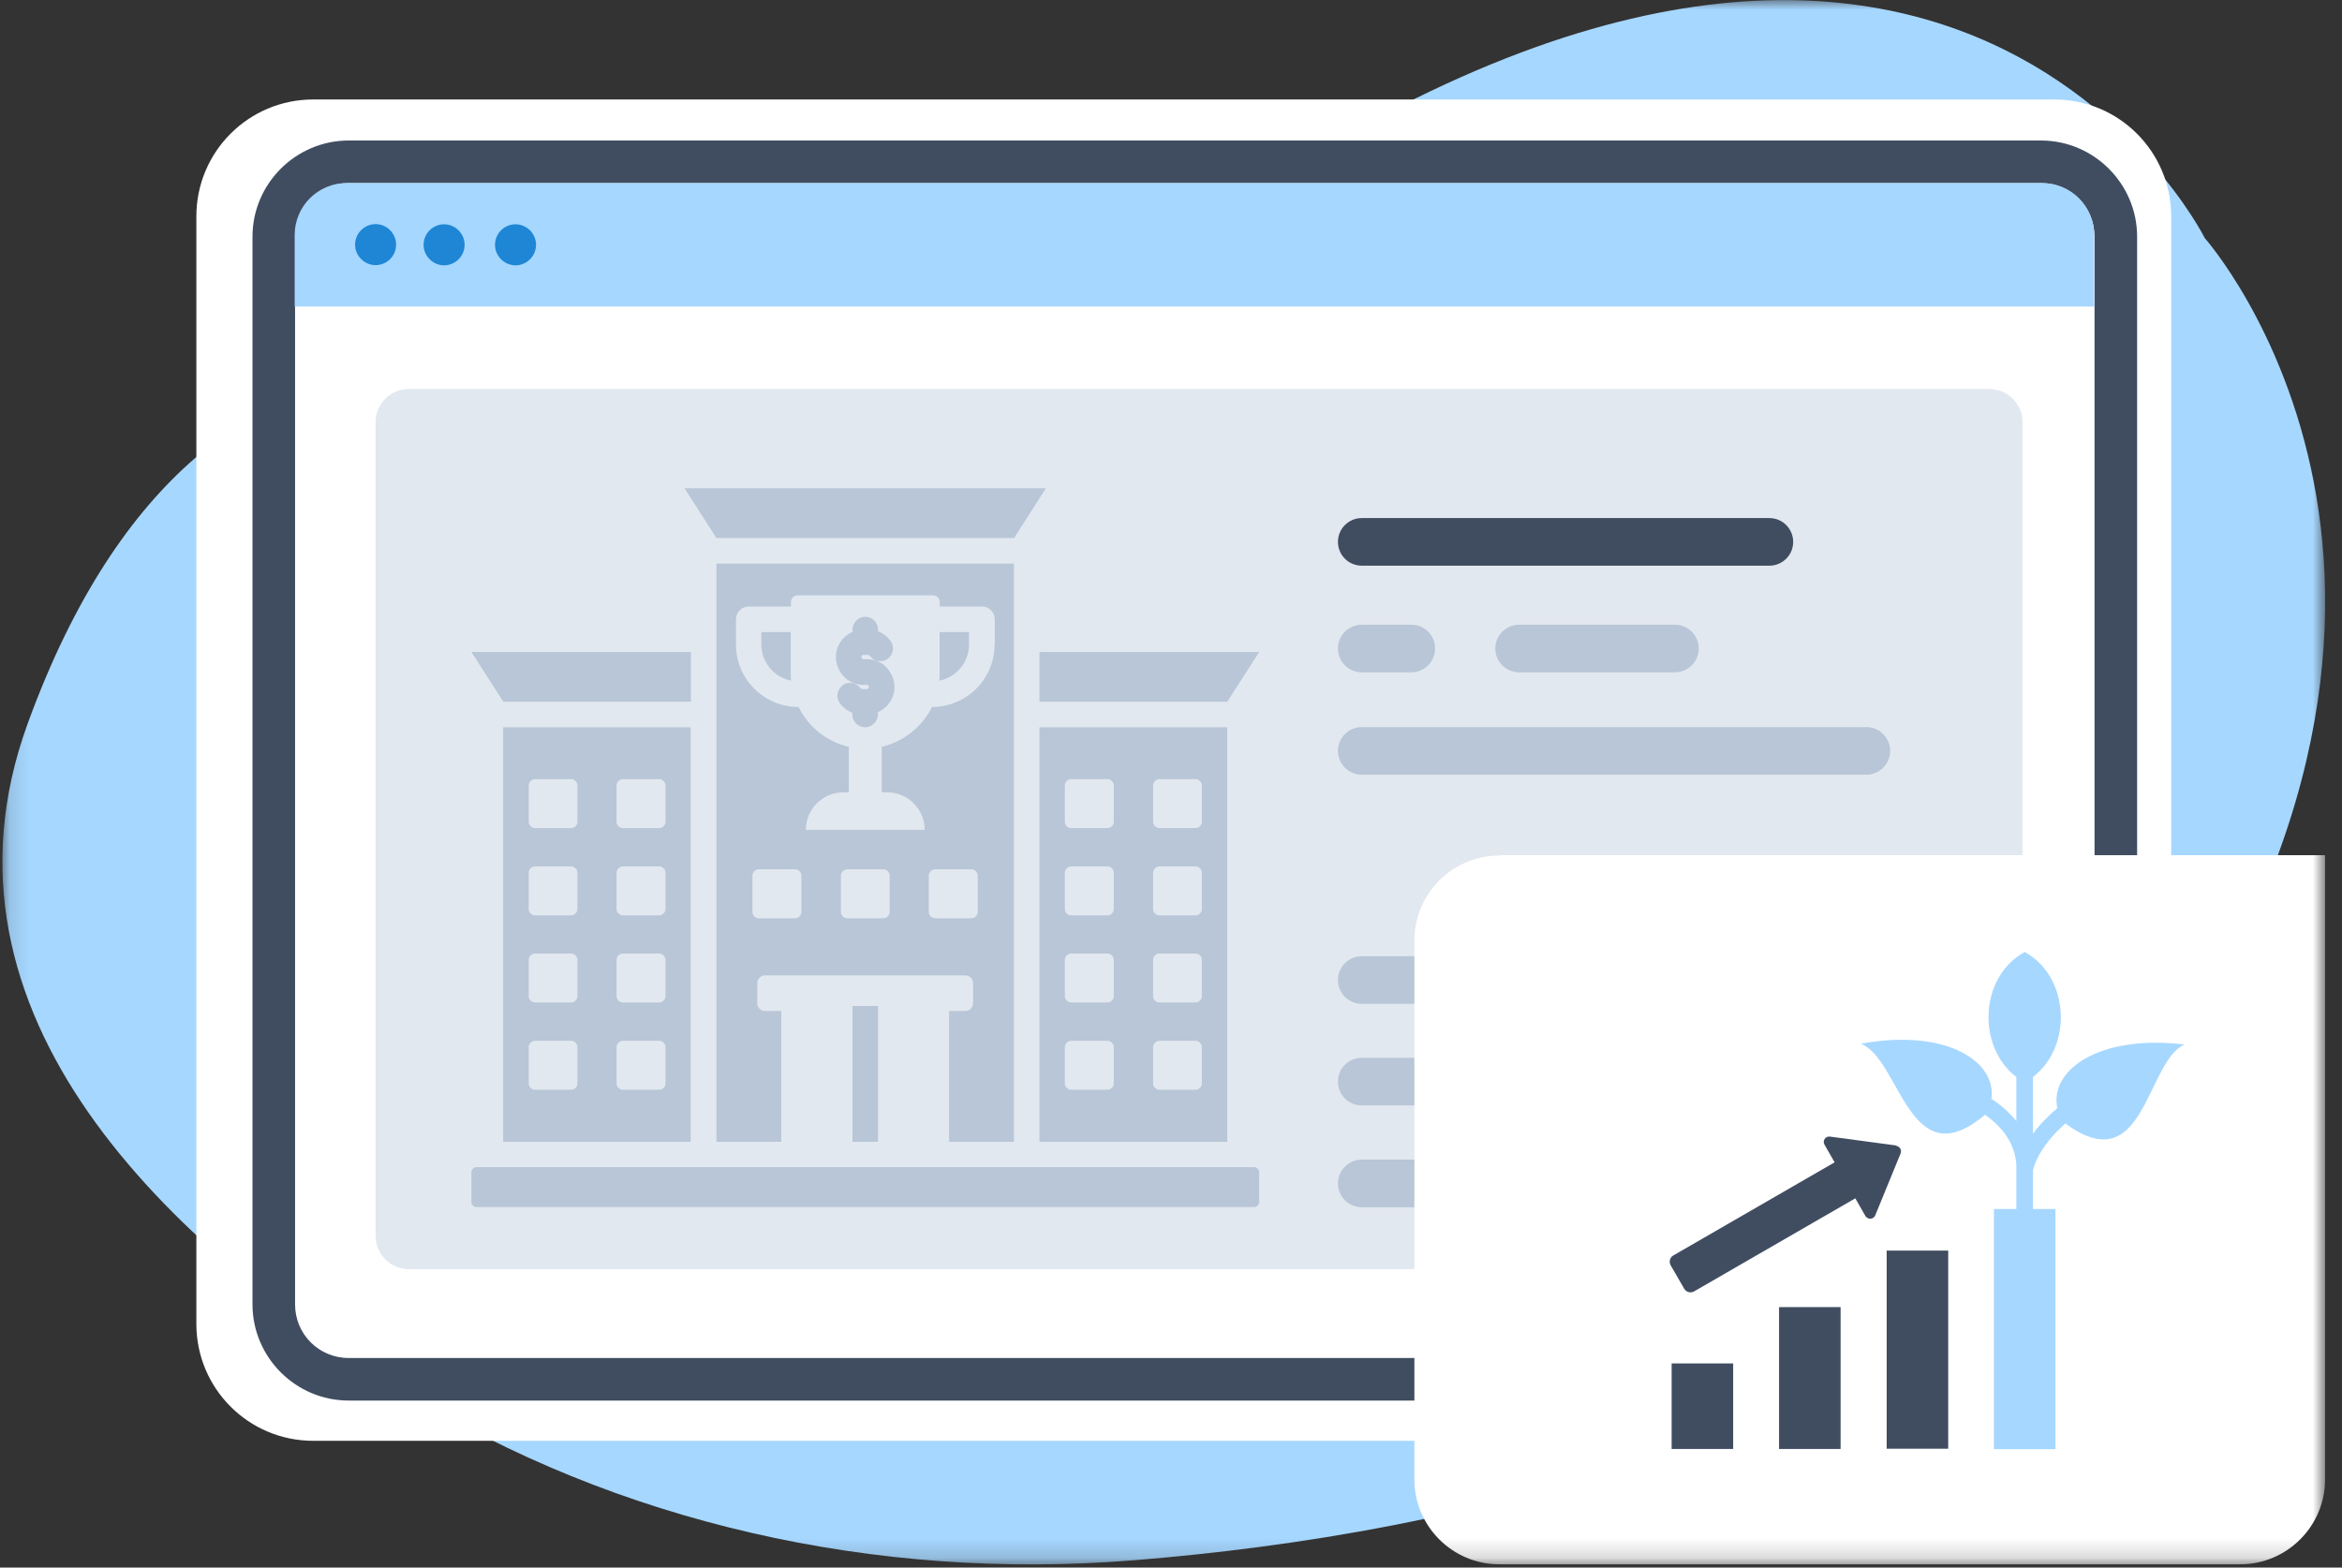 <?xml version="1.0" encoding="UTF-8"?> <svg xmlns="http://www.w3.org/2000/svg" width="121" height="81" viewBox="0 0 121 81" fill="none"><rect x="0" y="0" width="121" height="81" fill="#333333" stroke="none"/><mask id="mask0_208_140" style="mask-type:luminance" maskUnits="userSpaceOnUse" x="0" y="0" width="121" height="81"><path d="M120.125 0H0.125V80.83H120.125V0Z" fill="white"></path></mask><g mask="url(#mask0_208_140)"><path fill-rule="evenodd" clip-rule="evenodd" d="M30.745 21.05C30.745 21.05 11.035 10.93 1.415 37.43C-4.035 52.47 8.785 64.4 20.905 71.91C31.835 78.67 45.225 81.71 58.605 80.62C75.185 79.28 98.075 74.33 110.055 58.02C130.195 30.62 113.915 12.31 113.915 12.31C113.915 12.31 99.075 -17.43 56.885 15.56C56.885 15.56 44.865 25.43 30.745 21.05Z" fill="#A6D7FF"></path><path fill-rule="evenodd" clip-rule="evenodd" d="M106.135 74.45H16.185C12.845 74.45 10.145 71.75 10.145 68.41V11.18C10.145 7.84 12.845 5.14 16.185 5.14H106.135C109.475 5.14 112.175 7.84 112.175 11.18V68.4C112.175 71.74 109.475 74.44 106.135 74.44V74.45Z" fill="white"></path><path d="M105.445 72.37H18.015C15.275 72.37 13.045 70.13 13.045 67.4V12.23C13.045 9.49 15.285 7.26 18.015 7.26H105.445C108.185 7.26 110.415 9.5 110.415 12.23V67.4C110.415 70.14 108.175 72.37 105.445 72.37ZM18.015 9.46C16.475 9.46 15.245 10.69 15.245 12.23V67.4C15.245 68.94 16.475 70.17 18.015 70.17H105.445C106.985 70.17 108.215 68.94 108.215 67.4V12.23C108.215 10.69 106.985 9.46 105.445 9.46H18.015Z" fill="#404D61"></path><path fill-rule="evenodd" clip-rule="evenodd" d="M105.535 9.46H17.905C16.425 9.46 15.225 10.66 15.225 12.14V15.84H108.195V12.14C108.195 10.66 106.995 9.46 105.515 9.46H105.535Z" fill="#A6D7FF"></path><path fill-rule="evenodd" clip-rule="evenodd" d="M20.465 12.64C20.465 13.23 19.985 13.7 19.405 13.7C18.825 13.7 18.345 13.22 18.345 12.64C18.345 12.06 18.825 11.58 19.405 11.58C19.985 11.58 20.465 12.06 20.465 12.64ZM22.945 11.59C22.355 11.59 21.885 12.07 21.885 12.65C21.885 13.23 22.365 13.71 22.945 13.71C23.525 13.71 24.005 13.23 24.005 12.65C24.005 12.07 23.525 11.59 22.945 11.59ZM26.635 11.59C26.045 11.59 25.575 12.07 25.575 12.65C25.575 13.23 26.055 13.71 26.635 13.71C27.215 13.71 27.695 13.23 27.695 12.65C27.695 12.07 27.215 11.59 26.635 11.59Z" fill="#1E86D5"></path><path opacity="0.4" d="M102.775 20.1H21.125C20.175 20.1 19.405 20.87 19.405 21.82V63.86C19.405 64.81 20.175 65.58 21.125 65.58H102.775C103.725 65.58 104.495 64.81 104.495 63.86V21.82C104.495 20.87 103.725 20.1 102.775 20.1Z" fill="#B8C6D7"></path><path d="M70.355 40.03H96.425C97.105 40.03 97.655 39.48 97.655 38.8C97.655 38.12 97.105 37.57 96.425 37.57H70.355C69.675 37.57 69.125 38.12 69.125 38.8C69.125 39.48 69.675 40.03 70.355 40.03Z" fill="#B8C6D7"></path><path d="M70.355 51.87H96.425C97.105 51.87 97.655 51.32 97.655 50.64C97.655 49.96 97.105 49.41 96.425 49.41H70.355C69.675 49.41 69.125 49.96 69.125 50.64C69.125 51.32 69.675 51.87 70.355 51.87Z" fill="#B8C6D7"></path><path d="M70.355 57.12H96.425C97.105 57.12 97.655 56.57 97.655 55.89C97.655 55.21 97.105 54.66 96.425 54.66H70.355C69.675 54.66 69.125 55.21 69.125 55.89C69.125 56.57 69.675 57.12 70.355 57.12Z" fill="#B8C6D7"></path><path d="M70.355 62.38H96.425C97.105 62.38 97.655 61.83 97.655 61.15C97.655 60.47 97.105 59.92 96.425 59.92H70.355C69.675 59.92 69.125 60.47 69.125 61.15C69.125 61.83 69.675 62.38 70.355 62.38Z" fill="#B8C6D7"></path><path d="M77.455 44.19H120.125V76.45C120.125 78.86 118.155 80.83 115.745 80.83H77.455C75.045 80.83 73.075 78.86 73.075 76.45V48.59C73.075 46.18 75.045 44.21 77.455 44.21V44.19Z" fill="white"></path><path fill-rule="evenodd" clip-rule="evenodd" d="M97.475 64.62V74.86H100.655V64.62H97.475ZM91.915 67.54V74.87H95.095V67.54H91.915ZM86.365 70.45V74.87H89.545V70.45H86.365ZM97.975 59.19L94.545 58.73C94.305 58.7 94.145 58.95 94.265 59.15L94.785 60.06L86.455 64.87C86.275 64.97 86.215 65.2 86.315 65.38L87.015 66.59C87.115 66.77 87.345 66.83 87.525 66.73L95.855 61.92L96.375 62.83C96.495 63.03 96.795 63.02 96.885 62.8L98.195 59.6C98.265 59.43 98.155 59.24 97.975 59.21V59.19Z" fill="#404D61"></path><path fill-rule="evenodd" clip-rule="evenodd" d="M112.865 53.97C110.865 54.86 110.815 61.08 106.705 58.05C106.575 58.17 106.445 58.29 106.315 58.42C105.735 59.01 105.235 59.71 105.035 60.45V62.47H106.195V74.88H103.015V62.47H104.175V60.18C104.115 59.32 103.715 58.64 103.185 58.12C102.995 57.93 102.775 57.76 102.555 57.6C98.625 60.93 98.185 54.7 96.135 53.93C100.605 53.12 103.165 54.88 102.885 56.78C103.365 57.09 103.805 57.47 104.175 57.93V55.65C102.125 54.08 102.265 50.48 104.605 49.19C106.945 50.48 107.085 54.08 105.035 55.65V58.58C105.395 58.09 105.835 57.65 106.295 57.26C105.875 55.37 108.325 53.44 112.855 53.97H112.865Z" fill="#A6D7FF"></path></g><path fill-rule="evenodd" clip-rule="evenodd" d="M25.995 37.58V59H35.685V37.58H25.995ZM29.835 55.98C29.835 56.16 29.685 56.31 29.505 56.31H27.645C27.465 56.31 27.315 56.16 27.315 55.98V54.11C27.315 53.93 27.465 53.78 27.645 53.78H29.505C29.685 53.78 29.835 53.93 29.835 54.11V55.98ZM29.835 51.47C29.835 51.65 29.685 51.8 29.505 51.8H27.645C27.465 51.8 27.315 51.65 27.315 51.47V49.6C27.315 49.42 27.465 49.27 27.645 49.27H29.505C29.685 49.27 29.835 49.42 29.835 49.6V51.47ZM29.835 46.97C29.835 47.15 29.685 47.3 29.505 47.3H27.645C27.465 47.3 27.315 47.15 27.315 46.97V45.1C27.315 44.92 27.465 44.77 27.645 44.77H29.505C29.685 44.77 29.835 44.92 29.835 45.1V46.97ZM29.835 42.46C29.835 42.64 29.685 42.79 29.505 42.79H27.645C27.465 42.79 27.315 42.64 27.315 42.46V40.59C27.315 40.41 27.465 40.26 27.645 40.26H29.505C29.685 40.26 29.835 40.41 29.835 40.59V42.46ZM34.385 55.98C34.385 56.16 34.235 56.31 34.055 56.31H32.185C32.005 56.31 31.855 56.16 31.855 55.98V54.11C31.855 53.93 32.005 53.78 32.185 53.78H34.055C34.235 53.78 34.385 53.93 34.385 54.11V55.98ZM34.385 51.47C34.385 51.65 34.235 51.8 34.055 51.8H32.185C32.005 51.8 31.855 51.65 31.855 51.47V49.6C31.855 49.42 32.005 49.27 32.185 49.27H34.055C34.235 49.27 34.385 49.42 34.385 49.6V51.47ZM34.385 46.97C34.385 47.15 34.235 47.3 34.055 47.3H32.185C32.005 47.3 31.855 47.15 31.855 46.97V45.1C31.855 44.92 32.005 44.77 32.185 44.77H34.055C34.235 44.77 34.385 44.92 34.385 45.1V46.97ZM34.385 42.46C34.385 42.64 34.235 42.79 34.055 42.79H32.185C32.005 42.79 31.855 42.64 31.855 42.46V40.59C31.855 40.41 32.005 40.26 32.185 40.26H34.055C34.235 40.26 34.385 40.41 34.385 40.59V42.46ZM24.355 33.69L26.005 36.26H35.695V33.69H24.355ZM53.705 33.69V36.26H63.405L65.055 33.69H53.715H53.705ZM64.795 60.31H24.615C24.475 60.31 24.355 60.43 24.355 60.57V62.11C24.355 62.25 24.475 62.37 24.615 62.37H64.795C64.935 62.37 65.055 62.25 65.055 62.11V60.57C65.055 60.43 64.935 60.31 64.795 60.31ZM53.705 37.58V59H63.405V37.58H53.705ZM57.545 55.98C57.545 56.16 57.395 56.31 57.215 56.31H55.345C55.165 56.31 55.015 56.16 55.015 55.98V54.11C55.015 53.93 55.165 53.78 55.345 53.78H57.215C57.395 53.78 57.545 53.93 57.545 54.11V55.98ZM57.545 51.47C57.545 51.65 57.395 51.8 57.215 51.8H55.345C55.165 51.8 55.015 51.65 55.015 51.47V49.6C55.015 49.42 55.165 49.27 55.345 49.27H57.215C57.395 49.27 57.545 49.42 57.545 49.6V51.47ZM57.545 46.97C57.545 47.15 57.395 47.3 57.215 47.3H55.345C55.165 47.3 55.015 47.15 55.015 46.97V45.1C55.015 44.92 55.165 44.77 55.345 44.77H57.215C57.395 44.77 57.545 44.92 57.545 45.1V46.97ZM57.545 42.46C57.545 42.64 57.395 42.79 57.215 42.79H55.345C55.165 42.79 55.015 42.64 55.015 42.46V40.59C55.015 40.41 55.165 40.26 55.345 40.26H57.215C57.395 40.26 57.545 40.41 57.545 40.59V42.46ZM62.095 55.98C62.095 56.16 61.945 56.31 61.765 56.31H59.905C59.725 56.31 59.575 56.16 59.575 55.98V54.11C59.575 53.93 59.725 53.78 59.905 53.78H61.765C61.945 53.78 62.095 53.93 62.095 54.11V55.98ZM62.095 51.47C62.095 51.65 61.945 51.8 61.765 51.8H59.905C59.725 51.8 59.575 51.65 59.575 51.47V49.6C59.575 49.42 59.725 49.27 59.905 49.27H61.765C61.945 49.27 62.095 49.42 62.095 49.6V51.47ZM62.095 46.97C62.095 47.15 61.945 47.3 61.765 47.3H59.905C59.725 47.3 59.575 47.15 59.575 46.97V45.1C59.575 44.92 59.725 44.77 59.905 44.77H61.765C61.945 44.77 62.095 44.92 62.095 45.1V46.97ZM62.095 42.46C62.095 42.64 61.945 42.79 61.765 42.79H59.905C59.725 42.79 59.575 42.64 59.575 42.46V40.59C59.575 40.41 59.725 40.26 59.905 40.26H61.765C61.945 40.26 62.095 40.41 62.095 40.59V42.46Z" fill="#B8C6D7"></path><path d="M45.365 51.98H44.045V59H45.365V51.98Z" fill="#B8C6D7"></path><path fill-rule="evenodd" clip-rule="evenodd" d="M37.015 29.12V59H40.365V52.24H39.525C39.305 52.24 39.125 52.06 39.125 51.84V50.8C39.125 50.58 39.305 50.4 39.525 50.4H49.875C50.095 50.4 50.275 50.58 50.275 50.8V51.84C50.275 52.06 50.095 52.24 49.875 52.24H49.035V59H52.385V29.12H37.005H37.015ZM41.405 47.12C41.405 47.3 41.255 47.45 41.075 47.45H39.205C39.025 47.45 38.875 47.3 38.875 47.12V45.25C38.875 45.07 39.025 44.92 39.205 44.92H41.075C41.255 44.92 41.405 45.07 41.405 45.25V47.12ZM45.965 47.12C45.965 47.3 45.815 47.45 45.635 47.45H43.775C43.595 47.45 43.445 47.3 43.445 47.12V45.25C43.445 45.07 43.595 44.92 43.775 44.92H45.635C45.815 44.92 45.965 45.07 45.965 45.25V47.12ZM50.515 47.12C50.515 47.3 50.365 47.45 50.185 47.45H48.315C48.135 47.45 47.985 47.3 47.985 47.12V45.25C47.985 45.07 48.135 44.92 48.315 44.92H50.185C50.365 44.92 50.515 45.07 50.515 45.25V47.12ZM51.385 33.31C51.385 35.08 49.945 36.53 48.155 36.53C47.645 37.55 46.695 38.32 45.555 38.59V40.94H45.835C46.905 40.94 47.775 41.81 47.775 42.88H41.635C41.635 41.81 42.505 40.94 43.575 40.94H43.855V38.59C42.715 38.33 41.765 37.56 41.255 36.53C39.465 36.53 38.025 35.09 38.025 33.31V32C38.025 31.64 38.315 31.34 38.685 31.34H40.865V31.11C40.865 30.92 41.025 30.76 41.215 30.76H48.205C48.395 30.76 48.555 30.92 48.555 31.11V31.34H50.735C51.095 31.34 51.395 31.63 51.395 32V33.31H51.385Z" fill="#B8C6D7"></path><path fill-rule="evenodd" clip-rule="evenodd" d="M50.065 32.66V33.31C50.065 34.22 49.405 35 48.535 35.17C48.535 35.06 48.545 34.94 48.545 34.83V32.66H50.065Z" fill="#B8C6D7"></path><path fill-rule="evenodd" clip-rule="evenodd" d="M45.795 36.5C45.665 36.62 45.525 36.73 45.355 36.8V36.92C45.355 37.28 45.055 37.58 44.695 37.58C44.335 37.58 44.035 37.29 44.035 36.92V36.83C43.775 36.73 43.545 36.55 43.385 36.33C43.175 36.04 43.245 35.63 43.535 35.41C43.825 35.19 44.235 35.27 44.455 35.56C44.505 35.63 44.635 35.61 44.785 35.61C44.925 35.61 44.925 35.39 44.785 35.39H44.615C43.355 35.39 42.705 33.85 43.605 32.95C43.725 32.83 43.875 32.72 44.045 32.65V32.53C44.045 32.17 44.345 31.87 44.705 31.87C45.065 31.87 45.365 32.17 45.365 32.53V32.62C45.625 32.72 45.855 32.9 46.015 33.12C46.225 33.41 46.165 33.83 45.865 34.04C45.575 34.25 45.155 34.19 44.945 33.89C44.895 33.81 44.785 33.84 44.615 33.84C44.465 33.84 44.465 34.06 44.615 34.06H44.785C46.045 34.06 46.695 35.6 45.795 36.5Z" fill="#B8C6D7"></path><path fill-rule="evenodd" clip-rule="evenodd" d="M40.875 35.17C39.995 35 39.335 34.22 39.335 33.31V32.66H40.855V34.83C40.855 34.94 40.855 35.06 40.875 35.17Z" fill="#B8C6D7"></path><path fill-rule="evenodd" clip-rule="evenodd" d="M54.035 25.23L52.395 27.8H37.015L35.365 25.23H54.035Z" fill="#B8C6D7"></path><path d="M70.355 34.74H72.915C73.595 34.74 74.145 34.19 74.145 33.51C74.145 32.83 73.595 32.28 72.915 32.28H70.355C69.675 32.28 69.125 32.83 69.125 33.51C69.125 34.19 69.675 34.74 70.355 34.74Z" fill="#B8C6D7"></path><path d="M70.355 29.23H91.415C92.095 29.23 92.645 28.68 92.645 28C92.645 27.32 92.095 26.77 91.415 26.77H70.355C69.675 26.77 69.125 27.32 69.125 28C69.125 28.68 69.675 29.23 70.355 29.23Z" fill="#404D61"></path><path d="M78.485 34.74H86.535C87.215 34.74 87.765 34.19 87.765 33.51C87.765 32.83 87.215 32.28 86.535 32.28H78.485C77.805 32.28 77.255 32.83 77.255 33.51C77.255 34.19 77.805 34.74 78.485 34.74Z" fill="#B8C6D7"></path></svg> 